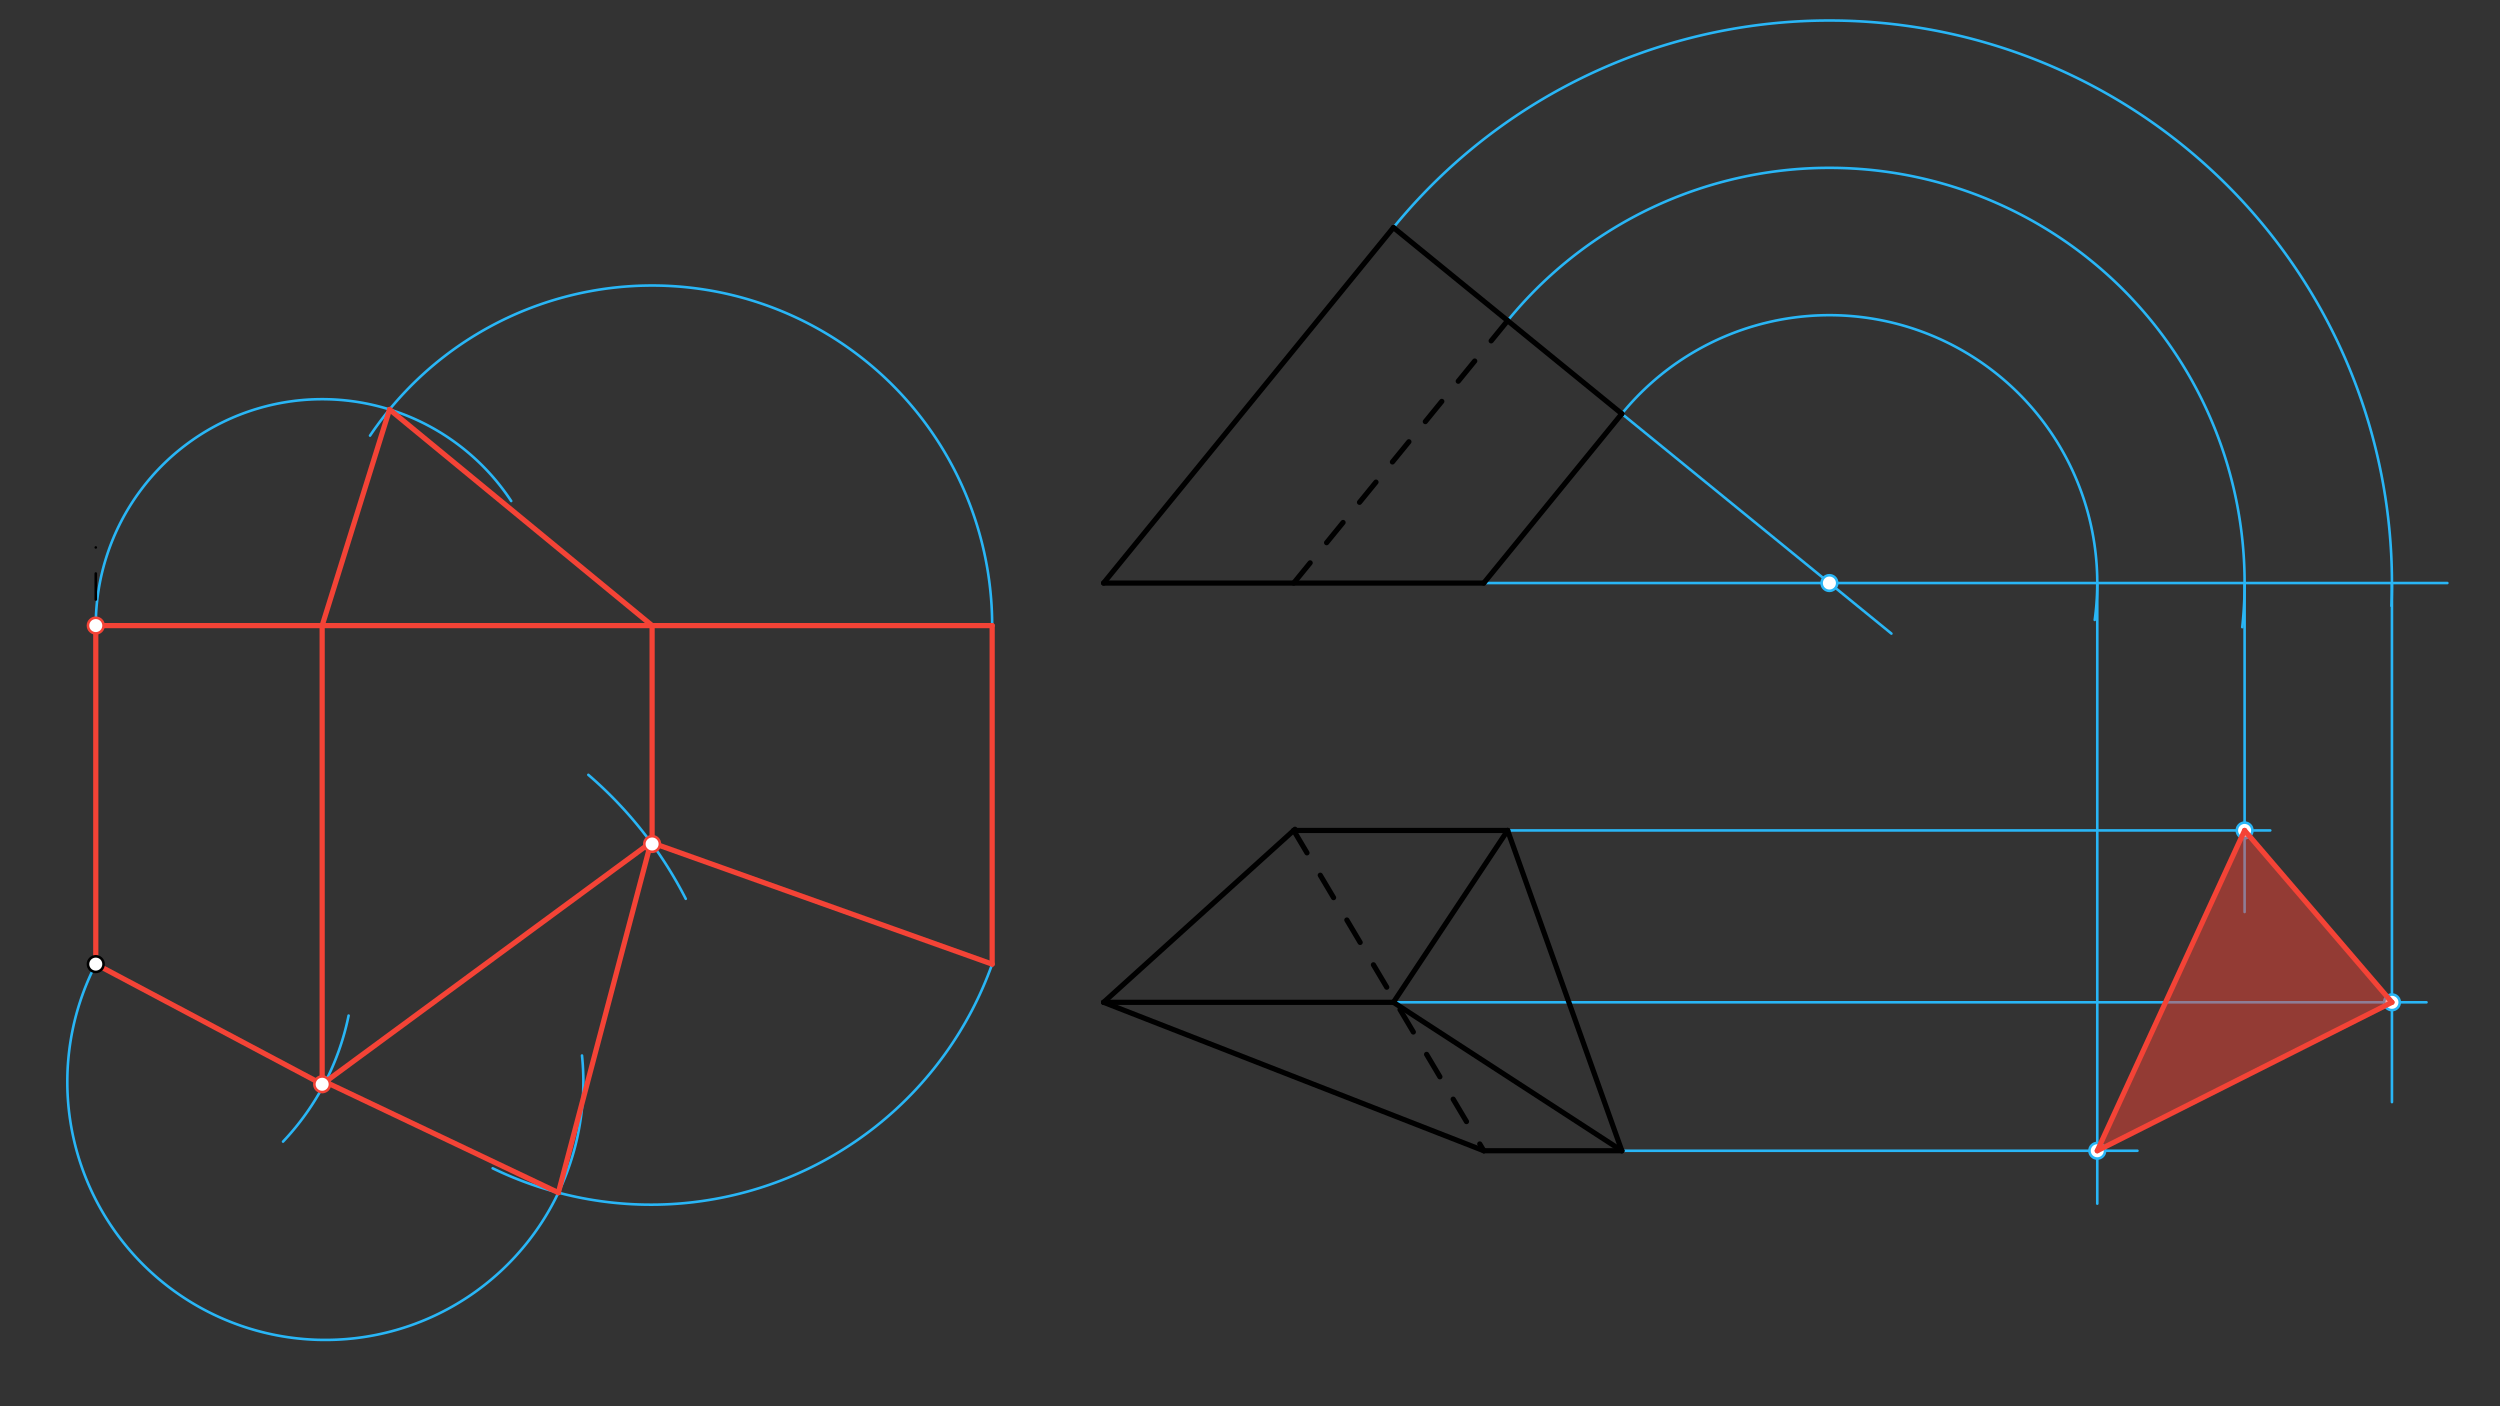 <svg xmlns="http://www.w3.org/2000/svg" class="svg--1it" height="100%" preserveAspectRatio="xMidYMid meet" viewBox="0 0 960 540" width="100%"><rect x="0" y="0" width="960" height="540" fill="#333333" stroke="none"/><defs><marker id="marker-arrow" markerHeight="16" markerUnits="userSpaceOnUse" markerWidth="24" orient="auto-start-reverse" refX="24" refY="4" viewBox="0 0 24 8"><path d="M 0 0 L 24 4 L 0 8 z" stroke="inherit"></path></marker></defs><g class="aux-layer--1FB"><g class="element--2qn"><line stroke="#29B6F6" stroke-dasharray="none" stroke-linecap="round" stroke-width="1" x1="539.778" x2="939.778" y1="223.889" y2="223.889"></line></g><g class="element--2qn"><line stroke="#29B6F6" stroke-dasharray="none" stroke-linecap="round" stroke-width="1" x1="622.778" x2="726.302" y1="158.889" y2="243.301"></line></g><g class="element--2qn"><path d="M 535.082 87.383 A 216.011 216.011 0 0 1 918.328 232.652" fill="none" stroke="#29B6F6" stroke-dasharray="none" stroke-linecap="round" stroke-width="1"></path></g><g class="element--2qn"><path d="M 578.93 123.136 A 159.435 159.435 0 0 1 861.028 240.818" fill="none" stroke="#29B6F6" stroke-dasharray="none" stroke-linecap="round" stroke-width="1"></path></g><g class="element--2qn"><path d="M 622.778 158.889 A 102.858 102.858 0 0 1 804.375 238.041" fill="none" stroke="#29B6F6" stroke-dasharray="none" stroke-linecap="round" stroke-width="1"></path></g><g class="element--2qn"><line stroke="#29B6F6" stroke-dasharray="none" stroke-linecap="round" stroke-width="1" x1="805.353" x2="805.353" y1="223.889" y2="462.208"></line></g><g class="element--2qn"><line stroke="#29B6F6" stroke-dasharray="none" stroke-linecap="round" stroke-width="1" x1="861.929" x2="861.929" y1="223.889" y2="350.208"></line></g><g class="element--2qn"><line stroke="#29B6F6" stroke-dasharray="none" stroke-linecap="round" stroke-width="1" x1="918.506" x2="918.506" y1="223.889" y2="423.208"></line></g><g class="element--2qn"><line stroke="#29B6F6" stroke-dasharray="none" stroke-linecap="round" stroke-width="1" x1="578.93" x2="871.778" y1="318.889" y2="318.889"></line></g><g class="element--2qn"><line stroke="#29B6F6" stroke-dasharray="none" stroke-linecap="round" stroke-width="1" x1="535.082" x2="931.778" y1="384.889" y2="384.889"></line></g><g class="element--2qn"><line stroke="#29B6F6" stroke-dasharray="none" stroke-linecap="round" stroke-width="1" x1="622.778" x2="820.778" y1="441.889" y2="441.889"></line></g><g class="element--2qn"><path d="M 108.693 438.377 A 99.08 99.08 0 0 0 133.866 389.989" fill="none" stroke="#29B6F6" stroke-dasharray="none" stroke-linecap="round" stroke-width="1"></path></g><g class="element--2qn"><path d="M 263.329 345.144 A 156.732 156.732 0 0 0 225.925 297.541" fill="none" stroke="#29B6F6" stroke-dasharray="none" stroke-linecap="round" stroke-width="1"></path></g><g class="element--2qn"><path d="M 36.778 370.222 A 99.08 99.08 0 1 0 223.491 405.324" fill="none" stroke="#29B6F6" stroke-dasharray="none" stroke-linecap="round" stroke-width="1"></path></g><g class="element--2qn"><path d="M 380.989 370.222 A 139.119 139.119 0 0 1 189.188 448.623" fill="none" stroke="#29B6F6" stroke-dasharray="none" stroke-linecap="round" stroke-width="1"></path></g><g class="element--2qn"><path d="M 36.778 240.222 A 86.93 86.93 0 0 1 196.297 192.393" fill="none" stroke="#29B6F6" stroke-dasharray="none" stroke-linecap="round" stroke-width="1"></path></g><g class="element--2qn"><path d="M 380.989 240.222 A 130.582 130.582 0 0 0 142.1 167.275" fill="none" stroke="#29B6F6" stroke-dasharray="none" stroke-linecap="round" stroke-width="1"></path></g><g class="element--2qn"><circle cx="702.495" cy="223.889" r="3" stroke="#29B6F6" stroke-width="1" fill="#ffffff"></circle>}</g><g class="element--2qn"><circle cx="861.929" cy="318.889" r="3" stroke="#29B6F6" stroke-width="1" fill="#ffffff"></circle>}</g><g class="element--2qn"><circle cx="918.506" cy="384.889" r="3" stroke="#29B6F6" stroke-width="1" fill="#ffffff"></circle>}</g><g class="element--2qn"><circle cx="805.353" cy="441.889" r="3" stroke="#29B6F6" stroke-width="1" fill="#ffffff"></circle>}</g></g><g class="main-layer--3Vd"><g class="element--2qn"><g fill="#F44336" opacity="0.5"><path d="M 805.353 441.889 L 861.929 318.889 L 918.506 384.889 L 805.353 441.889 Z" stroke="none"></path></g></g><g class="element--2qn"><line stroke="#000000" stroke-dasharray="none" stroke-linecap="round" stroke-width="2" x1="423.778" x2="569.778" y1="223.889" y2="223.889"></line></g><g class="element--2qn"><line stroke="#000000" stroke-dasharray="none" stroke-linecap="round" stroke-width="2" x1="569.778" x2="622.778" y1="223.889" y2="158.889"></line></g><g class="element--2qn"><line stroke="#000000" stroke-dasharray="none" stroke-linecap="round" stroke-width="2" x1="423.778" x2="535.082" y1="223.889" y2="87.383"></line></g><g class="element--2qn"><line stroke="#000000" stroke-dasharray="none" stroke-linecap="round" stroke-width="2" x1="535.082" x2="622.778" y1="87.383" y2="158.889"></line></g><g class="element--2qn"><line stroke="#000000" stroke-dasharray="10" stroke-linecap="round" stroke-width="2" x1="496.778" x2="578.93" y1="223.889" y2="123.136"></line></g><g class="element--2qn"><line stroke="#000000" stroke-dasharray="none" stroke-linecap="round" stroke-width="2" x1="423.778" x2="497.273" y1="384.889" y2="318.441"></line></g><g class="element--2qn"><line stroke="#000000" stroke-dasharray="10" stroke-linecap="round" stroke-width="2" x1="496.778" x2="569.778" y1="318.889" y2="441.889"></line></g><g class="element--2qn"><line stroke="#000000" stroke-dasharray="none" stroke-linecap="round" stroke-width="2" x1="569.778" x2="423.778" y1="441.889" y2="384.889"></line></g><g class="element--2qn"><line stroke="#000000" stroke-dasharray="none" stroke-linecap="round" stroke-width="2" x1="496.778" x2="578.93" y1="318.889" y2="318.889"></line></g><g class="element--2qn"><line stroke="#000000" stroke-dasharray="none" stroke-linecap="round" stroke-width="2" x1="569.778" x2="622.778" y1="441.889" y2="441.889"></line></g><g class="element--2qn"><line stroke="#000000" stroke-dasharray="none" stroke-linecap="round" stroke-width="2" x1="423.778" x2="535.082" y1="384.889" y2="384.889"></line></g><g class="element--2qn"><line stroke="#000000" stroke-dasharray="none" stroke-linecap="round" stroke-width="2" x1="535.082" x2="578.93" y1="384.889" y2="318.889"></line></g><g class="element--2qn"><line stroke="#000000" stroke-dasharray="none" stroke-linecap="round" stroke-width="2" x1="578.93" x2="622.778" y1="318.889" y2="441.889"></line></g><g class="element--2qn"><line stroke="#000000" stroke-dasharray="none" stroke-linecap="round" stroke-width="2" x1="622.778" x2="535.082" y1="441.889" y2="384.889"></line></g><g class="element--2qn"><line stroke="#000000" stroke-dasharray="10" stroke-linecap="round" stroke-width="1" x1="36.778" x2="36.778" y1="370.222" y2="210.222"></line></g><g class="element--2qn"><line stroke="#F44336" stroke-dasharray="none" stroke-linecap="round" stroke-width="2" x1="805.353" x2="861.929" y1="441.889" y2="318.889"></line></g><g class="element--2qn"><line stroke="#F44336" stroke-dasharray="none" stroke-linecap="round" stroke-width="2" x1="861.929" x2="918.506" y1="318.889" y2="384.889"></line></g><g class="element--2qn"><line stroke="#F44336" stroke-dasharray="none" stroke-linecap="round" stroke-width="2" x1="918.506" x2="805.353" y1="384.889" y2="441.889"></line></g><g class="element--2qn"><line stroke="#F44336" stroke-dasharray="none" stroke-linecap="round" stroke-width="2" x1="36.778" x2="36.778" y1="370.222" y2="240.222"></line></g><g class="element--2qn"><line stroke="#F44336" stroke-dasharray="none" stroke-linecap="round" stroke-width="2" x1="36.778" x2="123.708" y1="240.222" y2="240.222"></line></g><g class="element--2qn"><line stroke="#F44336" stroke-dasharray="none" stroke-linecap="round" stroke-width="2" x1="123.708" x2="123.708" y1="240.222" y2="416.354"></line></g><g class="element--2qn"><line stroke="#F44336" stroke-dasharray="none" stroke-linecap="round" stroke-width="2" x1="36.778" x2="123.708" y1="370.222" y2="416.354"></line></g><g class="element--2qn"><line stroke="#F44336" stroke-dasharray="none" stroke-linecap="round" stroke-width="2" x1="123.708" x2="250.407" y1="240.222" y2="240.222"></line></g><g class="element--2qn"><line stroke="#F44336" stroke-dasharray="none" stroke-linecap="round" stroke-width="2" x1="250.407" x2="250.407" y1="240.222" y2="324.091"></line></g><g class="element--2qn"><line stroke="#F44336" stroke-dasharray="none" stroke-linecap="round" stroke-width="2" x1="123.708" x2="250.778" y1="416.354" y2="322.875"></line></g><g class="element--2qn"><line stroke="#F44336" stroke-dasharray="none" stroke-linecap="round" stroke-width="2" x1="250.407" x2="380.989" y1="240.222" y2="240.222"></line></g><g class="element--2qn"><line stroke="#F44336" stroke-dasharray="none" stroke-linecap="round" stroke-width="2" x1="380.989" x2="380.989" y1="240.222" y2="370.222"></line></g><g class="element--2qn"><line stroke="#F44336" stroke-dasharray="none" stroke-linecap="round" stroke-width="2" x1="380.989" x2="249.958" y1="370.222" y2="323.478"></line></g><g class="element--2qn"><line stroke="#F44336" stroke-dasharray="none" stroke-linecap="round" stroke-width="2" x1="124.93" x2="214.419" y1="415.455" y2="457.982"></line></g><g class="element--2qn"><line stroke="#F44336" stroke-dasharray="none" stroke-linecap="round" stroke-width="2" x1="214.419" x2="249.958" y1="457.982" y2="323.478"></line></g><g class="element--2qn"><line stroke="#F44336" stroke-dasharray="none" stroke-linecap="round" stroke-width="2" x1="123.708" x2="149.587" y1="240.222" y2="157.234"></line></g><g class="element--2qn"><line stroke="#F44336" stroke-dasharray="none" stroke-linecap="round" stroke-width="2" x1="149.587" x2="250.407" y1="157.234" y2="240.222"></line></g><g class="element--2qn"><circle cx="36.778" cy="370.222" r="3" stroke="#000000" stroke-width="1" fill="#ffffff"></circle>}</g><g class="element--2qn"><circle cx="36.778" cy="240.222" r="3" stroke="#F44336" stroke-width="1" fill="#ffffff"></circle>}</g><g class="element--2qn"><circle cx="123.708" cy="416.354" r="3" stroke="#F44336" stroke-width="1" fill="#ffffff"></circle>}</g><g class="element--2qn"><circle cx="250.407" cy="324.092" r="3" stroke="#F44336" stroke-width="1" fill="#ffffff"></circle>}</g></g><g class="snaps-layer--2PT"></g><g class="temp-layer--rAP"></g></svg>